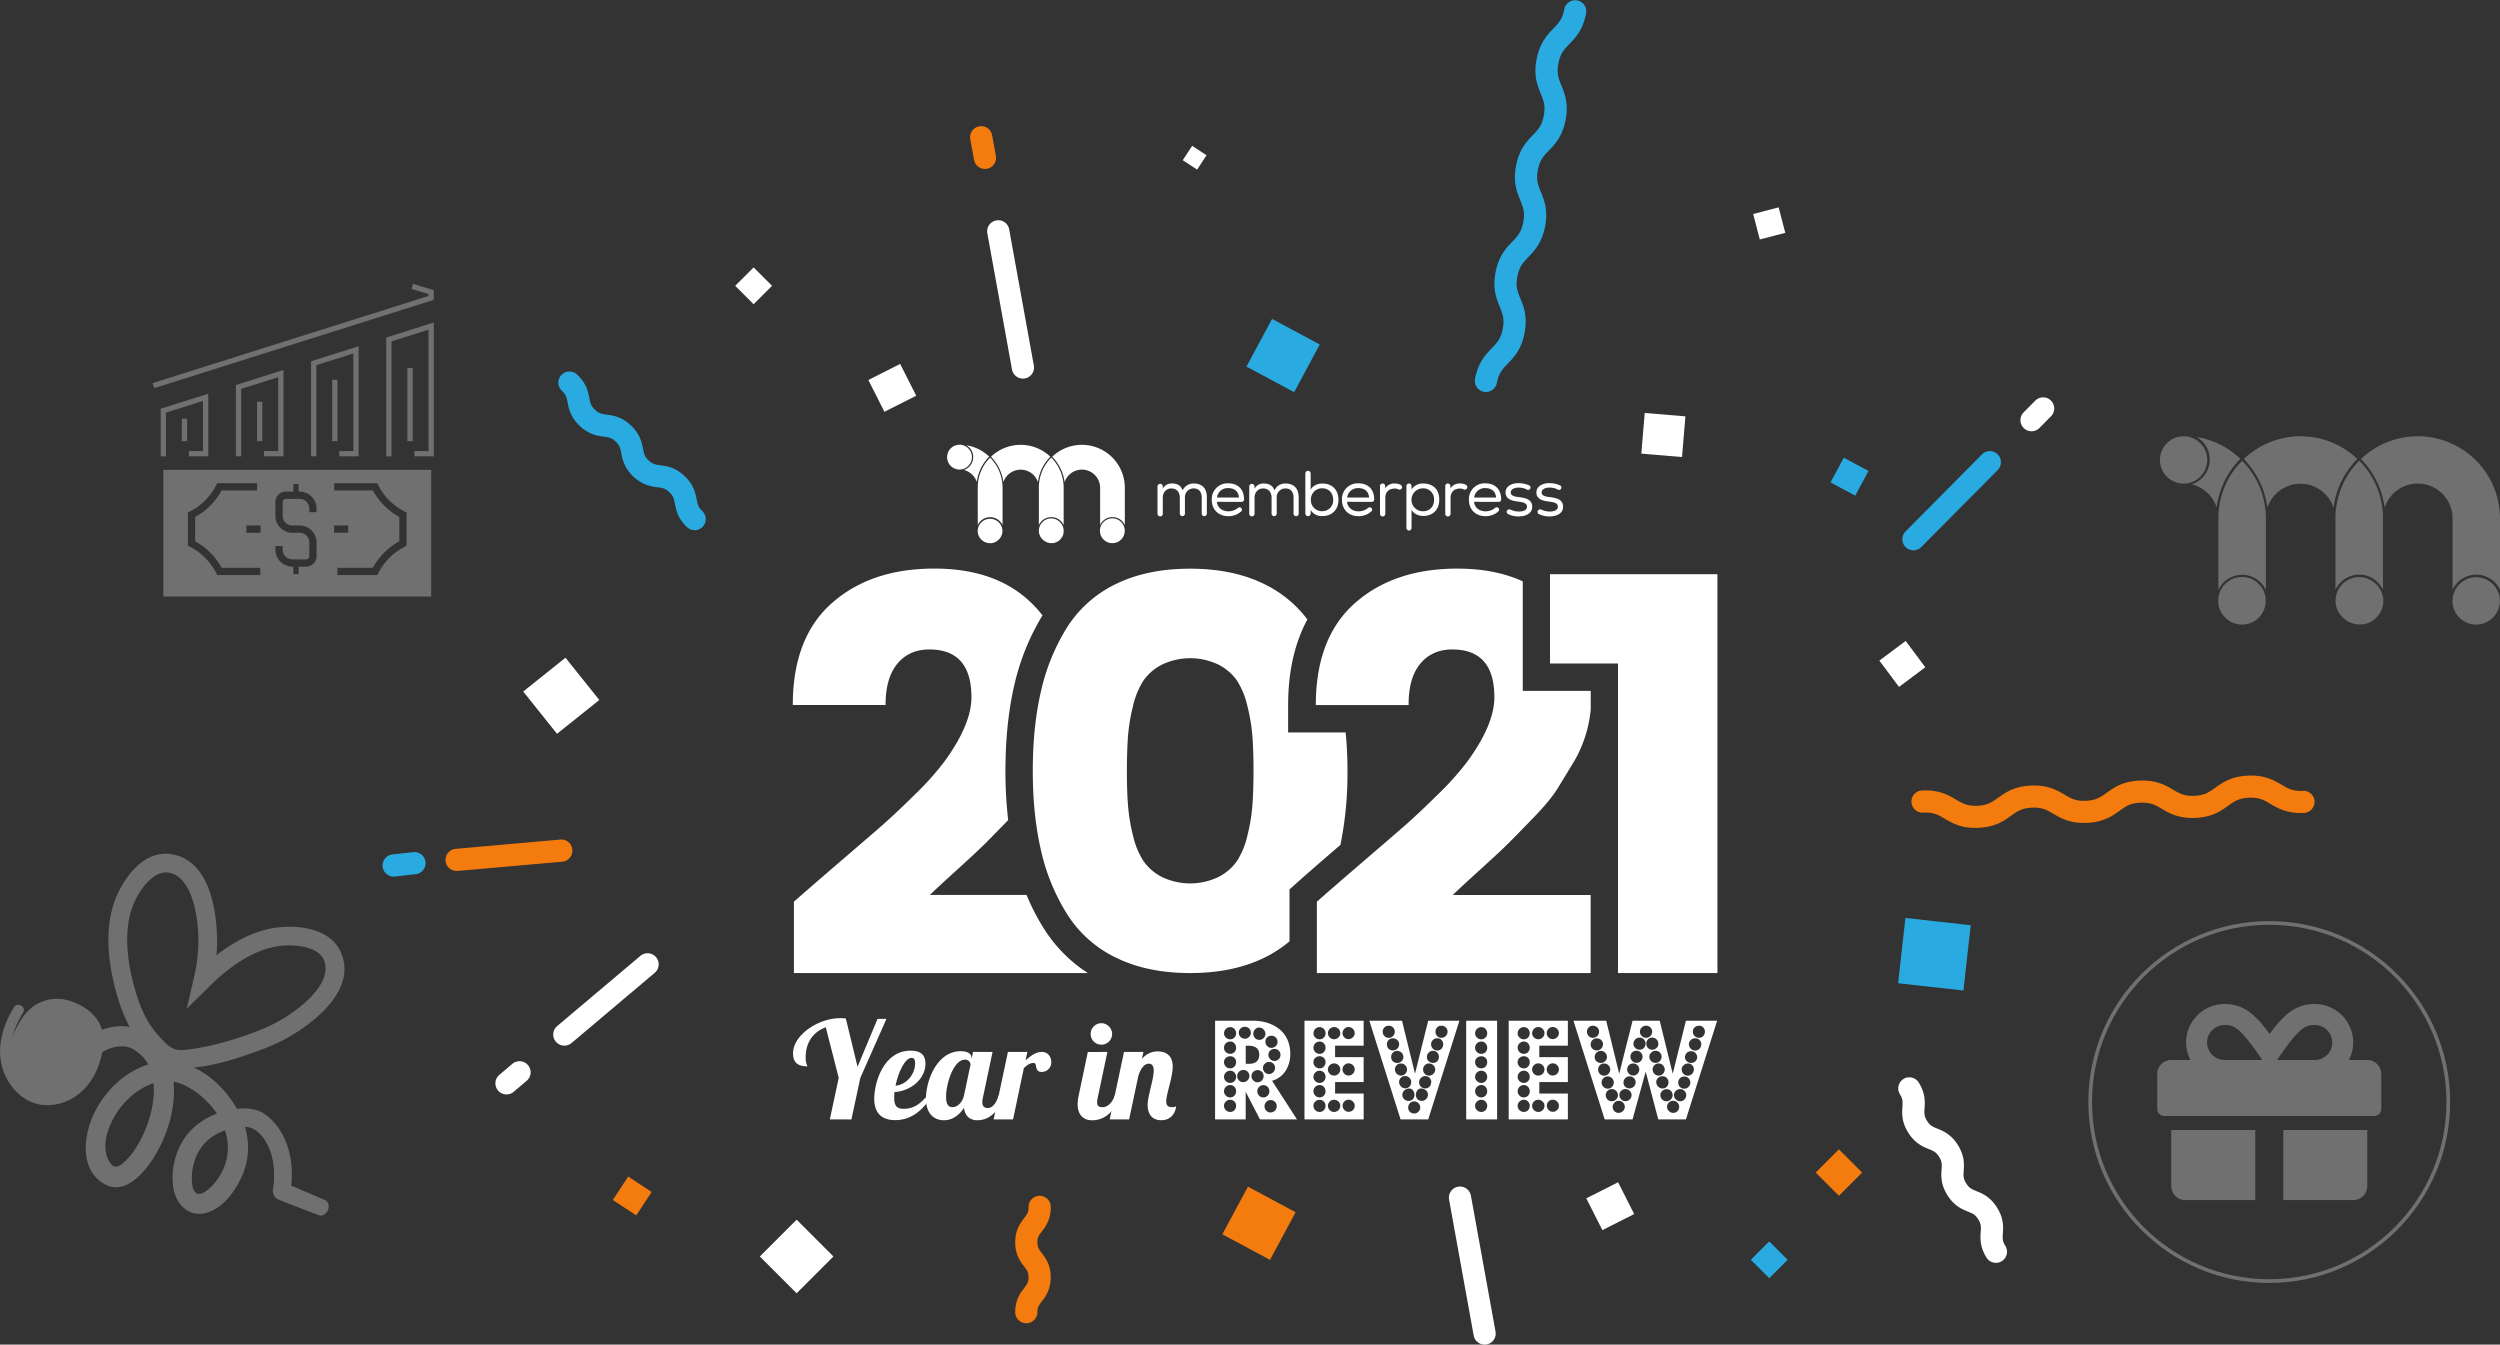 <svg id="Layer_1" data-name="Layer 1" xmlns="http://www.w3.org/2000/svg" viewBox="0 0 1374.1 739.06"><rect x="0" y="0" width="1374.1" height="739.06" fill="#333333" stroke="none"/><defs><style>.cls-1{fill:#fff;}.cls-2{fill:#29abe2;}.cls-3{fill:#f47b0d;}.cls-4{opacity:0.3;}.cls-5{fill:#ffd362;stroke-width:0;}.cls-5,.cls-6,.cls-7,.cls-8{stroke:#fff;}.cls-5,.cls-6,.cls-7{stroke-miterlimit:10;}.cls-6,.cls-7,.cls-8{fill:none;}.cls-6{stroke-linecap:square;}.cls-6,.cls-7{stroke-width:2.91px;}.cls-8{stroke-width:2.03px;}</style></defs><path class="cls-1" d="M1159.19,373.4q6.48-7.87,17.6-7.88,23.14,0,23.15,26.25,0,14.82-14.51,34.89a154.26,154.26,0,0,1-16.67,18.68q-11.12,11-19.45,18.22t-23.47,20.22q-15.13,13-23.47,20.38v39.22h161.55a79.06,79.06,0,0,1-23.83-23.93,120,120,0,0,1-9.85-19H1177.1q3.08-3.09,14.66-13.59t15.9-14.82c2.7-2.7,6.87-7,12.47-12.73a236.06,236.06,0,0,1-1.5-27.1c0-17.51,1.68-33.53,5-47.64A128.17,128.17,0,0,1,1239,346.77a72.22,72.22,0,0,0-5.09-5.79q-19.46-19.92-54.34-19.92t-56.36,19q-21.46,19-21.46,56h51Q1152.7,381.27,1159.19,373.4Z" transform="translate(-666 -8.55)"/><path class="cls-1" d="M1233.66,432.22q0,24.63,4.62,44.19a112,112,0,0,0,14.47,34.94,65,65,0,0,0,26.94,23.71q17.1,8.33,40.49,8.32t40.5-8.32a68.42,68.42,0,0,0,14.08-9.1V497.41l5-4.48c5.53-4.92,13.29-11.66,23-20a197.92,197.92,0,0,0,3.86-40.69c0-7.38-.33-14.4-1-21.09h-31.61v-15c0-18.32,3.55-34.09,10.58-47.14a65.53,65.53,0,0,0-24-19.58q-17.1-8.31-40.5-8.31t-40.49,8.31a65.14,65.14,0,0,0-26.94,23.71A112.17,112.17,0,0,0,1238.28,388Q1233.66,407.59,1233.66,432.22ZM1286,413.13a100,100,0,0,1,2.78-16.63,43.63,43.63,0,0,1,5.69-13.86,27.71,27.71,0,0,1,10.16-8.77,35.92,35.92,0,0,1,31.1,0,27.75,27.75,0,0,1,10.17,8.77,44.1,44.1,0,0,1,5.69,13.86,100,100,0,0,1,2.77,16.63q.62,8,.62,19.09t-.62,19.09a100,100,0,0,1-2.77,16.63,43.83,43.83,0,0,1-5.69,13.85,27.68,27.68,0,0,1-10.17,8.78,35.92,35.92,0,0,1-31.1,0,27.64,27.64,0,0,1-10.16-8.78,43.37,43.37,0,0,1-5.69-13.85,100,100,0,0,1-2.78-16.63q-.62-8-.61-19.09T1286,413.13Z" transform="translate(-666 -8.55)"/><path class="cls-1" d="M1446.61,373.4q6.5-7.87,17.6-7.88,23.16,0,23.16,26.25,0,14.82-14.51,34.89a154.48,154.48,0,0,1-16.68,18.68q-11.12,11-19.45,18.22t-23.46,20.22q-15.13,13-23.47,20.38v39.22h150.48V500.46h-75.76q3.09-3.09,14.67-13.59t15.9-14.82q4.32-4.32,13.59-13.89T1522,442.1q4-6.48,9.58-15.75a69.83,69.83,0,0,0,8.75-27.83V388.28h-37.36v-60.2q-15.27-7-35.93-7-34.89,0-56.35,19t-21.46,56h51Q1440.13,381.27,1446.61,373.4Z" transform="translate(-666 -8.55)"/><polygon class="cls-1" points="851.95 315.6 851.95 364.69 889.31 364.69 889.31 534.83 943.97 534.83 943.97 315.6 851.95 315.6"/><rect class="cls-1" x="959.62" y="376.13" width="29.75" height="29.75" transform="translate(-696.78 685.68) rotate(-38.65)"/><rect class="cls-1" x="1089.56" y="684.85" width="28.61" height="28.61" transform="translate(-837.07 976.78) rotate(-45)"/><rect class="cls-1" x="1073.06" y="158.49" width="14.31" height="14.31" transform="translate(-466.74 803.79) rotate(-45)"/><rect class="cls-1" x="1631.2" y="124.08" width="14.47" height="14.47" transform="translate(-646.19 408.72) rotate(-14.6)"/><rect class="cls-1" x="1317.81" y="90.46" width="9.44" height="9.44" transform="translate(-148.66 1140.1) rotate(-56.72)"/><rect class="cls-2" x="1356.33" y="189.06" width="29.74" height="29.74" transform="translate(-123.02 1307.06) rotate(-61.77)"/><rect class="cls-1" x="1568.9" y="236.4" width="22.44" height="22.44" transform="translate(536.1 1793.15) rotate(-85.23)"/><rect class="cls-3" x="1667.71" y="644.02" width="18.05" height="18.05" transform="translate(-636.67 1368.35) rotate(-45)"/><rect class="cls-2" x="1674.83" y="262.81" width="15.41" height="15.41" transform="translate(-16.92 1616.99) rotate(-61.8)"/><path class="cls-2" d="M1049.35,299.77a6.1,6.1,0,0,1-5.73-1.47c-5.12-4.83-6-9.5-6.67-12.9-.52-2.72-.8-4.21-3.06-6.34s-3.76-2.33-6.5-2.69c-3.44-.45-8.15-1.08-13.27-5.91s-6-9.49-6.66-12.9c-.52-2.71-.8-4.2-3.06-6.33s-3.76-2.32-6.49-2.69c-3.44-.45-8.15-1.07-13.27-5.9s-6-9.5-6.66-12.91c-.52-2.71-.81-4.2-3.06-6.32a6.1,6.1,0,1,1,8.37-8.87c5.12,4.83,6,9.5,6.66,12.9.52,2.71.81,4.2,3.06,6.33s3.76,2.33,6.49,2.69c3.44.45,8.15,1.07,13.27,5.91s6,9.49,6.66,12.9c.52,2.71.81,4.2,3.06,6.33s3.76,2.32,6.5,2.69c3.44.45,8.15,1.07,13.27,5.91s6,9.49,6.67,12.9c.52,2.71.8,4.21,3.06,6.34a6.1,6.1,0,0,1-2.64,10.33Z" transform="translate(-666 -8.55)"/><path class="cls-2" d="M1482.74,224a6.6,6.6,0,0,1-1.16-.11,6.1,6.1,0,0,1-4.83-7.14c1.75-9.11,5.89-13.38,9.21-16.82,2.87-3,4.94-5.09,6-10.63s-.07-8.3-1.63-12.11c-1.81-4.42-4.06-9.93-2.31-19s5.89-13.38,9.21-16.82c2.87-3,4.94-5.09,6-10.63s-.07-8.3-1.63-12.11c-1.81-4.42-4.07-9.92-2.31-19s5.89-13.38,9.21-16.81c2.87-3,4.94-5.1,6-10.63s-.06-8.3-1.62-12.11c-1.81-4.42-4.07-9.92-2.31-19s5.89-13.38,9.21-16.81c2.87-3,4.94-5.09,6-10.63a6.09,6.09,0,1,1,12,2.3c-1.75,9.11-5.89,13.38-9.21,16.81-2.87,3-4.94,5.1-6,10.64s.06,8.29,1.62,12.1c1.81,4.42,4.07,9.92,2.32,19s-5.89,13.38-9.22,16.81c-2.86,3-4.93,5.1-6,10.64s.06,8.29,1.62,12.1c1.82,4.42,4.07,9.93,2.32,19s-5.89,13.38-9.22,16.81c-2.86,3-4.93,5.1-6,10.64s.06,8.29,1.62,12.11c1.82,4.42,4.07,9.92,2.32,19s-5.89,13.38-9.22,16.81c-2.86,3-4.93,5.1-6,10.64A6.09,6.09,0,0,1,1482.74,224Z" transform="translate(-666 -8.55)"/><path class="cls-2" d="M1717.7,311.05a6.1,6.1,0,0,1-4.33-10.39l42.08-42.44a6.1,6.1,0,0,1,8.66,8.59L1722,309.25A6.11,6.11,0,0,1,1717.7,311.05Z" transform="translate(-666 -8.55)"/><path class="cls-1" d="M1782.61,245.59a6.1,6.1,0,0,1-4.33-10.39l6.46-6.52a6.1,6.1,0,0,1,8.66,8.59l-6.46,6.52A6.1,6.1,0,0,1,1782.61,245.59Z" transform="translate(-666 -8.55)"/><rect class="cls-1" x="1146.62" y="211.85" width="19.58" height="19.58" transform="translate(-641.58 537.14) rotate(-26.82)"/><path class="cls-1" d="M1228.24,216.64a6.1,6.1,0,0,1-6-5l-13.53-74.7a6.1,6.1,0,1,1,12-2.18l13.53,74.71a6.09,6.09,0,0,1-4.91,7.08A5.92,5.92,0,0,1,1228.24,216.64Z" transform="translate(-666 -8.55)"/><path class="cls-3" d="M1207.37,101.41a6.1,6.1,0,0,1-6-5l-2.08-11.47a6.1,6.1,0,0,1,12-2.18l2.08,11.48a6.09,6.09,0,0,1-4.91,7.08A5.92,5.92,0,0,1,1207.37,101.41Z" transform="translate(-666 -8.55)"/><path class="cls-3" d="M917,487.27a6.09,6.09,0,0,1-.53-12.16L974,470A6.09,6.09,0,1,1,975,482.18l-57.46,5.07A5,5,0,0,1,917,487.27Z" transform="translate(-666 -8.55)"/><path class="cls-3" d="M1224,730.37a3.25,3.25,0,0,1,0-.54c0-6.86,2.83-10.59,4.9-13.3,1.61-2.11,2.42-3.17,2.42-5.93s-.8-3.81-2.41-5.92c-2.07-2.72-4.9-6.44-4.9-13.31s2.84-10.58,4.91-13.3c1.61-2.11,2.42-3.17,2.42-5.92a6.1,6.1,0,1,1,12.19,0c0,6.86-2.84,10.58-4.91,13.3-1.61,2.11-2.41,3.17-2.41,5.92s.8,3.81,2.41,5.92c2.06,2.72,4.9,6.46,4.89,13.31s-2.84,10.59-4.91,13.3c-1.6,2.11-2.41,3.17-2.41,5.93a6.1,6.1,0,0,1-12.17.53Z" transform="translate(-666 -8.55)"/><rect class="cls-2" x="1711.24" y="515.02" width="36.11" height="36.11" transform="translate(342.17 2184.21) rotate(-83.65)"/><rect class="cls-1" x="1702.57" y="364.43" width="18.05" height="18.05" transform="translate(-548.51 1091.45) rotate(-36.81)"/><rect class="cls-2" x="1631.28" y="693.84" width="14.31" height="14.31" transform="translate(-681.79 1355.31) rotate(-45)"/><rect class="cls-3" x="1343.08" y="665.98" width="29.74" height="29.74" transform="translate(-550.21 1546.73) rotate(-61.77)"/><rect class="cls-3" x="1005.75" y="658.11" width="15.41" height="15.41" transform="translate(-765.24 1139.25) rotate(-56.72)"/><path class="cls-1" d="M1763.05,702.67a6.09,6.09,0,0,1-5.17-2.86c-3.74-6-3.42-10.7-3.2-14.16.19-2.76.29-4.27-1.36-6.9s-3-3.2-5.61-4.24c-3.21-1.3-7.61-3.09-11.35-9.06s-3.42-10.7-3.19-14.16c.18-2.76.28-4.27-1.36-6.9s-3.06-3.2-5.61-4.24c-3.22-1.31-7.62-3.1-11.36-9.06s-3.42-10.71-3.2-14.17c.19-2.76.29-4.28-1.36-6.91a6.09,6.09,0,1,1,10.33-6.46c3.74,6,3.43,10.7,3.2,14.16-.18,2.76-.28,4.28,1.37,6.91s3,3.2,5.61,4.24c3.21,1.31,7.61,3.1,11.35,9.06s3.42,10.71,3.19,14.17c-.18,2.75-.28,4.27,1.37,6.89s3,3.2,5.61,4.24c3.21,1.31,7.61,3.1,11.35,9.06s3.42,10.71,3.19,14.17c-.18,2.75-.28,4.27,1.36,6.89a6.1,6.1,0,0,1-5.16,9.33Z" transform="translate(-666 -8.55)"/><path class="cls-3" d="M1938.14,448.45c0,.19,0,.37,0,.55a6.09,6.09,0,0,1-5.81,6.37c-9.27.42-14.39-2.61-18.5-5-3.54-2.1-6.1-3.61-11.74-3.36s-8.05,2-11.39,4.4c-3.88,2.8-8.7,6.27-18,6.69s-14.38-2.61-18.5-5c-3.54-2.1-6.1-3.61-11.74-3.36s-8,2-11.39,4.4c-3.87,2.8-8.7,6.27-18,6.69s-14.38-2.61-18.49-5c-3.55-2.1-6.11-3.61-11.74-3.36s-8.06,2-11.4,4.4c-3.88,2.8-8.7,6.27-18,6.69s-14.38-2.61-18.5-5c-3.54-2.1-6.11-3.61-11.74-3.36a6.1,6.1,0,1,1-.55-12.18c9.26-.41,14.38,2.61,18.5,5.05,3.54,2.09,6.11,3.61,11.74,3.35s8-2,11.4-4.4c3.87-2.79,8.7-6.27,18-6.69s14.38,2.61,18.49,5c3.55,2.1,6.11,3.62,11.75,3.36s8-2,11.39-4.4c3.87-2.79,8.7-6.27,18-6.69s14.39,2.61,18.5,5c3.55,2.1,6.11,3.61,11.74,3.36s8-2,11.39-4.4c3.88-2.79,8.71-6.27,18-6.69s14.38,2.61,18.5,5c3.54,2.1,6.1,3.61,11.74,3.36A6.1,6.1,0,0,1,1938.14,448.45Z" transform="translate(-666 -8.55)"/><path class="cls-1" d="M976.18,583.27a6.1,6.1,0,0,1-3.94-10.76L1017.91,534a6.1,6.1,0,1,1,7.87,9.32l-45.67,38.55A6.06,6.06,0,0,1,976.18,583.27Z" transform="translate(-666 -8.55)"/><path class="cls-1" d="M944.39,610.1a6.1,6.1,0,0,1-3.94-10.75l7-5.93a6.1,6.1,0,1,1,7.86,9.32l-7,5.92A6.06,6.06,0,0,1,944.39,610.1Z" transform="translate(-666 -8.55)"/><rect class="cls-1" x="1541.25" y="661.6" width="19.58" height="19.58" transform="translate(-802.07 763.62) rotate(-26.82)"/><path class="cls-1" d="M1482,747.61a6.09,6.09,0,0,1-6-5l-13.53-74.7a6.09,6.09,0,1,1,12-2.17l13.53,74.7a6.09,6.09,0,0,1-4.91,7.08A5.82,5.82,0,0,1,1482,747.61Z" transform="translate(-666 -8.55)"/><path class="cls-2" d="M899.89,483.39a6.1,6.1,0,0,1-5.41,5.64l-11.58,1.3a6.1,6.1,0,0,1-1.36-12.12l11.59-1.3a6.1,6.1,0,0,1,6.73,5.38A5.8,5.8,0,0,1,899.89,483.39Z" transform="translate(-666 -8.55)"/><path class="cls-1" d="M1322.14,274.3a6.5,6.5,0,0,0-6.12,3.8c-.89-2.77-3-3.8-5.82-3.8a5.46,5.46,0,0,0-5.08,2.86v-1.08a1.46,1.46,0,1,0-2.91,0v14.71a1.46,1.46,0,1,0,2.91,0h0V282.1c0-2.82,1.83-5.08,4.65-5.08,3.11,0,4.7,2.16,4.7,5.08v8.74h0a1.41,1.41,0,0,0,1.41,1.41,1.44,1.44,0,0,0,1.41-1.41V282.1A4.76,4.76,0,0,1,1322,277c3.1,0,4.51,2.07,4.51,5v8.84h0a1.41,1.41,0,0,0,2.82,0V282C1329.42,277.3,1327,274.3,1322.14,274.3Z" transform="translate(-666 -8.55)"/><path class="cls-1" d="M1372.57,274.3a6.5,6.5,0,0,0-6.11,3.8c-.89-2.77-3.06-3.8-5.83-3.8a5.47,5.47,0,0,0-5.08,2.86v-1.08a1.46,1.46,0,1,0-2.91,0v14.71a1.46,1.46,0,1,0,2.91,0h0V282.1c0-2.82,1.84-5.08,4.66-5.08,3.1,0,4.7,2.16,4.7,5.08v8.74h0a1.41,1.41,0,1,0,2.82,0V282.1a4.76,4.76,0,0,1,4.75-5.08c3.1,0,4.51,2.07,4.51,5v8.84h0a1.41,1.41,0,0,0,2.82,0V282C1379.85,277.3,1377.41,274.3,1372.57,274.3Z" transform="translate(-666 -8.55)"/><path class="cls-1" d="M1348.46,284.4a1.31,1.31,0,0,0,1.31-1.31c0-6.07-3.8-8.89-8.74-8.89a8.67,8.67,0,0,0-9,9c0,5.5,3.76,9.07,9.12,9.07a10.32,10.32,0,0,0,7.1-2.68,1.16,1.16,0,0,0,.37-.89,1.31,1.31,0,0,0-1.31-1.32,1.28,1.28,0,0,0-.94.38,8,8,0,0,1-5.22,1.83c-3.34,0-6-2-6.3-5.22ZM1334.92,282a5.9,5.9,0,0,1,6.16-5.17c3.38,0,5.68,1.83,5.87,5.17Z" transform="translate(-666 -8.55)"/><path class="cls-1" d="M1420,284.4a1.31,1.31,0,0,0,1.32-1.31c0-6.07-3.81-8.89-8.74-8.89a8.67,8.67,0,0,0-9,9c0,5.5,3.76,9.07,9.12,9.07a10.33,10.33,0,0,0,7.1-2.68,1.16,1.16,0,0,0,.37-.89,1.31,1.31,0,0,0-1.31-1.32,1.28,1.28,0,0,0-.94.38,8.07,8.07,0,0,1-5.22,1.83c-3.34,0-6-2-6.3-5.22ZM1406.46,282a5.9,5.9,0,0,1,6.16-5.17c3.38,0,5.68,1.83,5.87,5.17Z" transform="translate(-666 -8.55)"/><path class="cls-1" d="M1489.79,284.4a1.31,1.31,0,0,0,1.32-1.31c0-6.07-3.81-8.89-8.74-8.89a8.67,8.67,0,0,0-9,9c0,5.5,3.76,9.07,9.12,9.07a10.33,10.33,0,0,0,7.1-2.68,1.38,1.38,0,0,0,.37-.89,1.31,1.31,0,0,0-1.31-1.32,1.28,1.28,0,0,0-.94.38,8.07,8.07,0,0,1-5.22,1.83c-3.34,0-6-2-6.3-5.22ZM1476.26,282a5.89,5.89,0,0,1,6.15-5.17c3.39,0,5.69,1.83,5.88,5.17Z" transform="translate(-666 -8.55)"/><path class="cls-1" d="M1392.83,274.3c-2.45,0-5.27,1.08-6.44,3.43V268.8a1.46,1.46,0,1,0-2.92,0v22a1.46,1.46,0,0,0,2.92,0v-1.88a7.1,7.1,0,0,0,6.44,3.29c5,0,8.83-3.24,8.83-8.93C1401.66,277.4,1397.81,274.3,1392.83,274.3Zm-.19,15.22a6,6,0,0,1-6.11-6.29,6.06,6.06,0,0,1,6.11-6.3c3.38,0,6.11,2.21,6.11,6.3A5.92,5.92,0,0,1,1392.64,289.52Z" transform="translate(-666 -8.55)"/><path class="cls-1" d="M1448.29,274.3a7.23,7.23,0,0,0-6.44,3.29v-1.88a1.41,1.41,0,1,0-2.82,0v23a1.45,1.45,0,0,0,1.41,1.45,1.42,1.42,0,0,0,1.41-1.45v-10c1.18,2.35,4,3.43,6.44,3.43,4.94,0,8.79-3.1,8.79-9S1453.27,274.3,1448.29,274.3Zm-.19,15.27a6.3,6.3,0,0,1,0-12.6,5.89,5.89,0,0,1,6.11,6.26C1454.21,287.36,1451.49,289.57,1448.1,289.57Z" transform="translate(-666 -8.55)"/><path class="cls-1" d="M1435.74,275a6.79,6.79,0,0,0-3-.7,6,6,0,0,0-5.41,2.68v-1.27a1.41,1.41,0,0,0-1.41-1.41,1.38,1.38,0,0,0-1.41,1.41v15.13a1.46,1.46,0,1,0,2.91,0v-8.55c0-3.29,1.84-5.12,5.13-5.22a4.48,4.48,0,0,1,2.11.47,1.2,1.2,0,0,0,.57.14,1.38,1.38,0,0,0,1.41-1.41A1.61,1.61,0,0,0,1435.74,275Z" transform="translate(-666 -8.55)"/><path class="cls-1" d="M1471.65,275a6.79,6.79,0,0,0-3.05-.7,6,6,0,0,0-5.41,2.68v-1.27a1.41,1.41,0,0,0-1.41-1.41,1.38,1.38,0,0,0-1.41,1.41v15.13a1.46,1.46,0,1,0,2.91,0v-8.55c0-3.29,1.84-5.12,5.13-5.22a4.48,4.48,0,0,1,2.11.47,1.2,1.2,0,0,0,.57.14,1.38,1.38,0,0,0,1.41-1.41A1.61,1.61,0,0,0,1471.65,275Z" transform="translate(-666 -8.55)"/><path class="cls-1" d="M1500.75,281.77c-2.17-.24-4.33-.71-4.38-2.45s1.88-2.82,4.33-2.77a10.25,10.25,0,0,1,3.9.75l.75.38h0a1.33,1.33,0,0,0,.57.14,1.31,1.31,0,0,0,1.31-1.32,1.28,1.28,0,0,0-.84-1.22c-.29-.09-.57-.23-.85-.33a14.82,14.82,0,0,0-4.94-.84c-3.33-.05-7.14,1.5-7.09,5.21s3.66,4.52,7,4.94c2.68.28,4.84.85,4.79,2.77,0,2.31-2.82,2.68-4.51,2.68a10.43,10.43,0,0,1-4.6-1.08h0a1.54,1.54,0,0,0-.61-.14,1.41,1.41,0,0,0-.62,2.68h.1a12.53,12.53,0,0,0,5.69,1.22c3.94,0,7.33-1.64,7.42-5.22C1508.22,282.76,1503.94,282.19,1500.75,281.77Z" transform="translate(-666 -8.55)"/><path class="cls-1" d="M1517.71,281.77c-2.16-.24-4.32-.71-4.37-2.45s1.88-2.82,4.33-2.77a10.25,10.25,0,0,1,3.9.75l.75.38h0a1.29,1.29,0,0,0,1.88-1.18,1.27,1.27,0,0,0-.85-1.22c-.28-.09-.56-.23-.84-.33a14.82,14.82,0,0,0-4.94-.84c-3.33-.05-7.14,1.5-7.1,5.21s3.67,4.52,7,4.94c2.68.28,4.84.85,4.79,2.77,0,2.31-2.82,2.68-4.51,2.68a10.47,10.47,0,0,1-4.61-1.08h0a1.47,1.47,0,0,0-.61-.14,1.41,1.41,0,0,0-.61,2.68h.1a12.51,12.51,0,0,0,5.68,1.22c4,0,7.34-1.64,7.43-5.22C1525.19,282.76,1520.91,282.19,1517.71,281.77Z" transform="translate(-666 -8.55)"/><path class="cls-1" d="M1237,276.6v20.54a7.5,7.5,0,0,1,13.63,0V276.6a23.35,23.35,0,0,0-6.81-16.55A23.44,23.44,0,0,0,1237,276.6Z" transform="translate(-666 -8.55)"/><path class="cls-1" d="M1284.2,300.29a6.82,6.82,0,1,0-8.74,6.53,6.53,6.53,0,0,0,1.93.28A6.78,6.78,0,0,0,1284.2,300.29Z" transform="translate(-666 -8.55)"/><path class="cls-1" d="M1203.41,276.55v20.59a7.51,7.51,0,0,1,13.63.05V276.6a23.41,23.41,0,0,0-6.82-16.5A23,23,0,0,0,1203.41,276.55Z" transform="translate(-666 -8.55)"/><path class="cls-1" d="M1243.83,293.47a6.83,6.83,0,0,0-6.82,6.82,6,6,0,0,0,.33,2h0a3.09,3.09,0,0,0,.24.61c0,.05,0,.05,0,.09.1.19.15.33.24.52s.05.1.09.14l.29.43s0,.09.09.09a2.42,2.42,0,0,0,.33.42,4,4,0,0,0,.42.47,7,7,0,0,0,4.14,2c.23,0,.47,0,.7,0a2.84,2.84,0,0,0,.61,0h.19c.14,0,.28-.05.47-.05a.27.27,0,0,0,.19-.05l.56-.14h0c.19-.05.38-.14.57-.19s.14,0,.19-.09.23-.09.33-.14.14-.1.23-.14a1.16,1.16,0,0,0,.28-.19l.24-.14c.09-.05.19-.14.28-.19a2.7,2.7,0,0,0,.38-.33l.23-.23c.09-.1.14-.19.24-.24a.84.84,0,0,0,.14-.19c.09-.09.14-.18.23-.28a.49.49,0,0,0,.14-.19,1.57,1.57,0,0,0,.24-.33s0-.09.09-.14a6.25,6.25,0,0,0,.61-1.31v-.05l.14-.42s0-.1,0-.1,0-.33.09-.47v-.09a7.34,7.34,0,0,0,.1-1.08A7,7,0,0,0,1243.83,293.47Z" transform="translate(-666 -8.55)"/><path class="cls-1" d="M1217,300.29a6.82,6.82,0,0,0-13.63-.05v.05a6.73,6.73,0,0,0,.8,3.24,5.64,5.64,0,0,0,.75,1.08,5.57,5.57,0,0,0,.94.94,9,9,0,0,0,1.08.75l.61.29a6.89,6.89,0,0,0,2.63.51h.1a2.64,2.64,0,0,0,.56,0h.14a2.28,2.28,0,0,0,.57-.1h0l.56-.14h0c.18-.05.37-.14.61-.23h0c.38-.19.76-.38,1.13-.61h0A6.88,6.88,0,0,0,1217,300.29Z" transform="translate(-666 -8.55)"/><path class="cls-1" d="M1243.31,259.58a23.63,23.63,0,0,0-32.62,0,24.61,24.61,0,0,1,6.82,14,10,10,0,0,1,19,0A23.78,23.78,0,0,1,1243.31,259.58Z" transform="translate(-666 -8.55)"/><path class="cls-1" d="M1200.21,259.82a6.82,6.82,0,1,0-6.81,6.81A6.82,6.82,0,0,0,1200.21,259.82Z" transform="translate(-666 -8.55)"/><path class="cls-1" d="M1270.62,297.14a7.5,7.5,0,0,1,13.63,0V276.65a23.6,23.6,0,0,0-39.9-17.07,24.54,24.54,0,0,1,6.81,14,10,10,0,0,1,19.51,3.11v20.49Z" transform="translate(-666 -8.55)"/><path class="cls-1" d="M1209.7,259.54a23.37,23.37,0,0,0-12.54-6.25,7.47,7.47,0,0,1-1.37,13.58,10.11,10.11,0,0,1,7.1,6.58A24.15,24.15,0,0,1,1209.7,259.54Z" transform="translate(-666 -8.55)"/><path class="cls-1" d="M1122.1,623.82,1127,601l-7.12-27.82c-6.9,2.53-11.05,8.31-11.05,16.47a10.21,10.21,0,0,0,1,5c-5.12,0-7.94-1.85-7.94-7.19,0-9.87,13.65-19.29,26-19.29,1,0,2,.08,3,.15l6.45,26.56,11-26.33h4.9L1138.87,601l-4.9,22.84Z" transform="translate(-666 -8.55)"/><path class="cls-1" d="M1162.82,618c5.86,0,9.42-3.26,13.13-7.49h2.52c-4.22,6.82-10.53,13.72-20.39,13.72-7,0-11.57-3.41-11.57-11.79s4.82-26.41,20-26.41c6.6,0,8.16,3.41,8.16,7.12,0,8.53-8.16,15.13-17.06,15.65-.07,1-.15,2.08-.15,3C1157.48,616.85,1159.26,618,1162.82,618Zm4.31-28c-3.79,0-7.42,7.94-8.91,15.28,5.72-.37,10.76-6.08,10.76-12.24C1169,591.19,1168.54,590,1167.13,590Z" transform="translate(-666 -8.55)"/><path class="cls-1" d="M1211.55,586.74,1206.21,612a10.31,10.31,0,0,0-.29,2.37c0,2.08,1,3.19,3,3.19,2.89,0,4.89-3.26,6-7h3.12c-4.23,12.09-10.9,13.72-14.91,13.72s-6.82-2.37-7.27-6.82c-2.3,3.41-5.78,6.82-11.05,6.82-5,0-9.86-3.12-9.86-11.94,0-10,6.15-26,19.06-26,4.23,0,6,1.63,6,3.78v.52l.81-3.93ZM1186,611.29c0,5.71,2.38,5.78,3.71,5.78,2.15,0,5.27-2.22,6.16-6.52l3.56-16.77a2.87,2.87,0,0,0-3-2.81C1190,591,1186,604.32,1186,611.29Z" transform="translate(-666 -8.55)"/><path class="cls-1" d="M1230.69,586.74l-1,4.6c2.6-2.23,5.42-4.6,9-4.6,3.34,0,5.12,2.74,5.12,5.56a5.19,5.19,0,0,1-5.34,5.42c-4.16,0-2.08-4.9-4.31-4.9s-3.56,1.11-5.41,2.82l-5.93,28.18h-10.69l7.87-37.08Z" transform="translate(-666 -8.55)"/><path class="cls-1" d="M1274.67,586.74,1269.33,612a10.39,10.39,0,0,0-.3,2.37c0,2.08,1,2.74,3,2.74,2.9,0,5.57-2.81,6.68-6.52h3.12c-4.23,12.09-11.58,13.72-15.58,13.72-4.45,0-7.94-2.67-7.94-8.9a23.7,23.7,0,0,1,.6-4.82l5-23.81Zm-3.34-15.8a6,6,0,0,1,5.94,5.93,5.89,5.89,0,0,1-5.94,5.86,5.82,5.82,0,0,1-5.86-5.86A5.89,5.89,0,0,1,1271.33,570.94Z" transform="translate(-666 -8.55)"/><path class="cls-1" d="M1297.44,593.19c-2.67,0-4.67,3.12-5.78,6.83l-5.05,23.8h-10.68l7.86-37.08h10.68l-.81,3.86a11,11,0,0,1,8.68-4.16c4.74,0,8.23,2.45,8.23,8.38s-3.56,15-3.56,19.14c0,1.85.74,3.11,3,3.11a4.5,4.5,0,0,0,2.44-.44c-.66,5.34-4.22,7.64-8.16,7.64-5.71,0-7.49-4.15-7.49-8.38,0-5,3.34-14.17,3.34-18.92C1300.11,594.53,1299.22,593.19,1297.44,593.19Z" transform="translate(-666 -8.55)"/><path class="cls-1" d="M1358.53,623.82l-7.85-15.18v15.18h-16.82V569.57h20.61a26.55,26.55,0,0,1,8.5,1.29,19.65,19.65,0,0,1,6.55,3.62,15.65,15.65,0,0,1,4.19,5.7,18.69,18.69,0,0,1,1.46,7.5,16.7,16.7,0,0,1-2.67,9.62,13,13,0,0,1-7.33,5.3l13.71,21.22Zm-13.12-47.35a3.4,3.4,0,0,0-.9-2.37,3.09,3.09,0,0,0-2.37-1,3.4,3.4,0,0,0-3.37,3.37,3.1,3.1,0,0,0,1,2.33,3.34,3.34,0,0,0,2.38,1,3.16,3.16,0,0,0,2.37-1A3.25,3.25,0,0,0,1345.41,576.47Zm-3.27,11.3a3.16,3.16,0,0,0,2.37-.95,3.37,3.37,0,0,0,.9-2.42,3.42,3.42,0,0,0-.9-2.37,3.08,3.08,0,0,0-2.37-1,3.38,3.38,0,0,0-3.37,3.36,3.2,3.2,0,0,0,1,2.42A3.34,3.34,0,0,0,1342.14,587.77Zm0,8a3.08,3.08,0,0,0,2.37-1,3.4,3.4,0,0,0,.9-2.37,3.11,3.11,0,0,0-3.27-3.28,3.39,3.39,0,0,0-2.38.91,3.05,3.05,0,0,0-1,2.37,3.38,3.38,0,0,0,3.37,3.36Zm3.27,4.66a3.4,3.4,0,0,0-.9-2.37,3.09,3.09,0,0,0-2.37-1,3.4,3.4,0,0,0-3.37,3.37,3.1,3.1,0,0,0,1,2.33,3.34,3.34,0,0,0,2.38,1,3.16,3.16,0,0,0,2.37-1A3.25,3.25,0,0,0,1345.41,600.45Zm-3.27,11.3a3.16,3.16,0,0,0,2.37-1,3.37,3.37,0,0,0,.9-2.42,3.42,3.42,0,0,0-.9-2.37,3.08,3.08,0,0,0-2.37-1,3.38,3.38,0,0,0-3.37,3.36,3.2,3.2,0,0,0,1,2.42A3.34,3.34,0,0,0,1342.14,611.75Zm0,8a3.08,3.08,0,0,0,2.37-1,3.4,3.4,0,0,0,.9-2.37,3.25,3.25,0,0,0-.9-2.33,3.16,3.16,0,0,0-2.37-1,3.34,3.34,0,0,0-2.38,1,3.1,3.1,0,0,0-1,2.33,3.38,3.38,0,0,0,3.37,3.36Zm7.24-16.39a3.14,3.14,0,0,0,2.33-1,3.26,3.26,0,0,0,1-2.41,3.24,3.24,0,0,0-3.28-3.28,3.26,3.26,0,0,0-2.41,1,3.14,3.14,0,0,0-1,2.33,3.25,3.25,0,0,0,3.36,3.36Zm4.14-27.08a3.25,3.25,0,0,0-.9-2.33,3.16,3.16,0,0,0-2.37-1,3.41,3.41,0,0,0-2.38.9,3,3,0,0,0-1,2.29,3.38,3.38,0,0,0,3.37,3.36,3.09,3.09,0,0,0,2.32-1A3.17,3.17,0,0,0,1353.52,576.3Zm-1,17q5.6,0,5.6-5.09,0-4.83-5.95-4.83h-1.46v9.92Zm8,6.73a3.09,3.09,0,0,0-1-2.38,3.42,3.42,0,0,0-2.37-.9,3.22,3.22,0,0,0-2.29,1,3.1,3.1,0,0,0-1,2.33,3.28,3.28,0,0,0,1,2.37,3.08,3.08,0,0,0,2.33,1,3.38,3.38,0,0,0,3.36-3.36Zm1-23.29a3.55,3.55,0,0,0-3.36-3.37,3.11,3.11,0,0,0-2.33,1,3.32,3.32,0,0,0-.95,2.37,3.26,3.26,0,0,0,.95,2.41,3.14,3.14,0,0,0,2.33,1,3.28,3.28,0,0,0,2.37-1A3.18,3.18,0,0,0,1361.54,576.73Zm2.16,31.65a3.25,3.25,0,0,0-3.36-3.36,3.14,3.14,0,0,0-2.29,1,3.39,3.39,0,0,0,0,4.75,3.1,3.1,0,0,0,2.33,1,3.2,3.2,0,0,0,2.41-1A3.32,3.32,0,0,0,1363.7,608.38Zm-.17-9.48a3.09,3.09,0,0,0,2.33-1,3.32,3.32,0,0,0,1-2.37,3.24,3.24,0,0,0-3.28-3.28,3.24,3.24,0,0,0-2.37,1,3.11,3.11,0,0,0-1,2.28,3.32,3.32,0,0,0,.95,2.37A3.19,3.19,0,0,0,1363.53,598.9Zm4.22,17.68a3.22,3.22,0,0,0-1-2.42,3.31,3.31,0,0,0-2.37-.94,3.1,3.1,0,0,0-2.33,1,3.32,3.32,0,0,0-1,2.37A3.41,3.41,0,0,0,1362,619a3.05,3.05,0,0,0,2.37,1,3.38,3.38,0,0,0,3.36-3.36Zm.44-35.45a3.11,3.11,0,0,0-1-2.33,3.32,3.32,0,0,0-2.37-.95,3.24,3.24,0,0,0-3.28,3.28,3.26,3.26,0,0,0,1,2.41,3.15,3.15,0,0,0,2.33,1,3.4,3.4,0,0,0,3.37-3.36Zm-1.64,10.61a3.11,3.11,0,0,0,2.28-1,3.24,3.24,0,0,0,1-2.37,3.23,3.23,0,0,0-3.28-3.27,3.4,3.4,0,0,0-2.37.9,3,3,0,0,0-1,2.37,3.42,3.42,0,0,0,3.37,3.37Z" transform="translate(-666 -8.55)"/><path class="cls-1" d="M1383,623.82V569.57h32.52v13.71h-15.7v6.3h15.7V603.3h-15.7v6.29h15.7v14.23Zm11.56-47.35a3.37,3.37,0,0,0-.91-2.37,3.06,3.06,0,0,0-2.37-1,3.4,3.4,0,0,0-3.36,3.37,3.1,3.1,0,0,0,1,2.33,3.32,3.32,0,0,0,2.37,1,3.13,3.13,0,0,0,2.37-1A3.22,3.22,0,0,0,1394.58,576.47Zm-3.28,11.3a3.13,3.13,0,0,0,2.37-.95,3.34,3.34,0,0,0,.91-2.42,3.38,3.38,0,0,0-.91-2.37,3.05,3.05,0,0,0-2.37-1,3.39,3.39,0,0,0-2.37,5.78A3.32,3.32,0,0,0,1391.3,587.77Zm0,8a3.05,3.05,0,0,0,2.37-1,3.37,3.37,0,0,0,.91-2.37,3.12,3.12,0,0,0-3.28-3.28,3.37,3.37,0,0,0-2.37.91,3.05,3.05,0,0,0-1,2.37,3.38,3.38,0,0,0,3.36,3.36Zm3.28,4.66a3.37,3.37,0,0,0-.91-2.37,3.06,3.06,0,0,0-2.37-1,3.4,3.4,0,0,0-3.36,3.37,3.1,3.1,0,0,0,1,2.33,3.32,3.32,0,0,0,2.37,1,3.13,3.13,0,0,0,2.37-1A3.22,3.22,0,0,0,1394.58,600.45Zm-3.28,11.3a3.13,3.13,0,0,0,2.37-1,3.34,3.34,0,0,0,.91-2.42,3.38,3.38,0,0,0-.91-2.37,3.05,3.05,0,0,0-2.37-1,3.39,3.39,0,0,0-2.37,5.78A3.32,3.32,0,0,0,1391.3,611.75Zm0,8a3.05,3.05,0,0,0,2.37-1,3.37,3.37,0,0,0,.91-2.37,3.22,3.22,0,0,0-.91-2.33,3.13,3.13,0,0,0-2.37-1,3.32,3.32,0,0,0-2.37,1,3.1,3.1,0,0,0-1,2.33,3.38,3.38,0,0,0,3.36,3.36Zm11.39-43.3a3.38,3.38,0,0,0-5.78-2.37,3.32,3.32,0,0,0-1,2.37,3.18,3.18,0,0,0,1,2.33,3.28,3.28,0,0,0,2.41,1,3.34,3.34,0,0,0,2.38-1A3.1,3.1,0,0,0,1402.69,576.47Zm0,19.92a3.09,3.09,0,0,0-1-2.32,3.3,3.3,0,0,0-2.38-1,3.24,3.24,0,0,0-2.41,1,3.17,3.17,0,0,0-1,2.32,3.34,3.34,0,0,0,1,2.38,3.2,3.2,0,0,0,2.41,1,3.38,3.38,0,0,0,3.37-3.37Zm0,20a3.1,3.1,0,0,0-1-2.33,3.34,3.34,0,0,0-2.38-1,3.28,3.28,0,0,0-2.41,1,3.18,3.18,0,0,0-1,2.33,3.32,3.32,0,0,0,1,2.37,3.2,3.2,0,0,0,2.41,1,3.38,3.38,0,0,0,3.37-3.36Zm7.93-39.94a3.4,3.4,0,0,0-3.36-3.37,3.11,3.11,0,0,0-2.33,1,3.32,3.32,0,0,0-1,2.37,3.24,3.24,0,0,0,3.28,3.28,3.32,3.32,0,0,0,2.37-1A3.1,3.1,0,0,0,1410.62,576.47Zm0,19.92a3.09,3.09,0,0,0-1-2.32,3.28,3.28,0,0,0-2.37-1,3.14,3.14,0,0,0-2.33,1,3.17,3.17,0,0,0-1,2.32,3.34,3.34,0,0,0,1,2.38,3.1,3.1,0,0,0,2.33,1,3.38,3.38,0,0,0,3.36-3.37Zm0,20a3.1,3.1,0,0,0-1-2.33,3.32,3.32,0,0,0-2.37-1,3.24,3.24,0,0,0-3.28,3.28,3.32,3.32,0,0,0,1,2.37,3.1,3.1,0,0,0,2.33,1,3.38,3.38,0,0,0,3.36-3.36Z" transform="translate(-666 -8.55)"/><path class="cls-1" d="M1435.81,623.82l-17.17-54.25h17.95l7.16,29.15,7.24-29.15h17.17L1451,623.82Zm-3.19-48.21a3.18,3.18,0,0,0-.95-2.33,3.25,3.25,0,0,0-2.42-.95,3.23,3.23,0,0,0-3.27,3.28,3.31,3.31,0,0,0,.94,2.37,3.11,3.11,0,0,0,2.33,1,3.2,3.2,0,0,0,2.42-1A3.32,3.32,0,0,0,1432.62,575.61Zm2.41,7a3.2,3.2,0,0,0-1-2.41,3.49,3.49,0,0,0-4.79,0,3.27,3.27,0,0,0-.94,2.41,3.33,3.33,0,0,0,.94,2.38,3.43,3.43,0,0,0,5.78-2.38Zm2.33,6.9a3.39,3.39,0,0,0-5.78-2.37,3.32,3.32,0,0,0-.95,2.37,3.16,3.16,0,0,0,.95,2.38,3.37,3.37,0,0,0,2.42.9,3.33,3.33,0,0,0,2.33-.95A3,3,0,0,0,1437.36,589.49Zm2,6.9a3.17,3.17,0,0,0-.95-2.32,3.26,3.26,0,0,0-2.42-1,3.24,3.24,0,0,0-3.28,3.27,3.27,3.27,0,0,0,1,2.38,3.13,3.13,0,0,0,2.28,1,3.22,3.22,0,0,0,2.42-1A3.34,3.34,0,0,0,1439.35,596.39Zm-1,10.36a3.07,3.07,0,0,0,2.33-1,3.32,3.32,0,0,0,.95-2.37,3.26,3.26,0,0,0-.95-2.41,3.14,3.14,0,0,0-2.33-1,3.25,3.25,0,0,0-3.36,3.36,3.29,3.29,0,0,0,1,2.33A3.17,3.17,0,0,0,1438.31,606.75Zm1.81,6.9a3.16,3.16,0,0,0,2.38-.95,3.39,3.39,0,0,0,.9-2.42,4,4,0,0,0-.78-2.37,2.41,2.41,0,0,0-2.07-1.08,4.09,4.09,0,0,0-2.63.95,3.08,3.08,0,0,0-1.16,2.5,3.22,3.22,0,0,0,1,2.42A3.32,3.32,0,0,0,1440.12,613.65Zm6.47,3.62a3.4,3.4,0,0,0-3.36-3.37,3.06,3.06,0,0,0-2.37,1,3.37,3.37,0,0,0-.91,2.37,3.22,3.22,0,0,0,.91,2.33,3.13,3.13,0,0,0,2.37.95,3.23,3.23,0,0,0,2.37-1A3.17,3.17,0,0,0,1446.59,617.27Zm4.23-7a3.06,3.06,0,0,0-1.17-2.5,4.17,4.17,0,0,0-2.71-.95,2.36,2.36,0,0,0-2,1.08,4,4,0,0,0-.77,2.37,3.39,3.39,0,0,0,.9,2.42,3.16,3.16,0,0,0,2.38.95,3.24,3.24,0,0,0,2.32-1A3.17,3.17,0,0,0,1450.82,610.28Zm1.81-6.9a3.25,3.25,0,0,0-3.36-3.36,3.14,3.14,0,0,0-2.33,1,3.22,3.22,0,0,0-1,2.41,3.28,3.28,0,0,0,1,2.37,3.07,3.07,0,0,0,2.33,1,3.17,3.17,0,0,0,2.37-1A3.29,3.29,0,0,0,1452.63,603.38Zm2.16-7a3.07,3.07,0,0,0-1-2.32,3.28,3.28,0,0,0-2.37-1,3.09,3.09,0,0,0-2.37,1,3.26,3.26,0,0,0-.91,2.32,3.34,3.34,0,0,0,.95,2.38,3.11,3.11,0,0,0,2.33,1,3.4,3.4,0,0,0,3.37-3.37Zm2.07-6.9a3.41,3.41,0,0,0-.91-2.37,3.05,3.05,0,0,0-2.37-1,3.4,3.4,0,0,0-3.37,3.36,3,3,0,0,0,1,2.33,3.33,3.33,0,0,0,2.33.95,3.2,3.2,0,0,0,2.37-.9A3.25,3.25,0,0,0,1456.86,589.49Zm-.95-3.53a3.06,3.06,0,0,0,2.37-1,3.44,3.44,0,0,0,.91-2.38,3.37,3.37,0,0,0-.91-2.41,3.14,3.14,0,0,0-2.37-.95,3.32,3.32,0,0,0-2.37.95,3.17,3.17,0,0,0-1,2.41,3.4,3.4,0,0,0,3.37,3.37Zm5.69-10.35a3.1,3.1,0,0,0-1-2.33,3.28,3.28,0,0,0-2.37-.95,3.09,3.09,0,0,0-2.37.95,3.22,3.22,0,0,0-.91,2.33,3.37,3.37,0,0,0,.91,2.37,3.05,3.05,0,0,0,2.37,1,3.38,3.38,0,0,0,3.36-3.36Z" transform="translate(-666 -8.55)"/><path class="cls-1" d="M1471.87,623.82V569.57h17v54.25Zm11.55-47.35a3.4,3.4,0,0,0-.9-2.37,3.09,3.09,0,0,0-2.37-1,3.4,3.4,0,0,0-3.37,3.37,3.1,3.1,0,0,0,1,2.33,3.34,3.34,0,0,0,2.38,1,3.16,3.16,0,0,0,2.37-1A3.25,3.25,0,0,0,1483.42,576.47Zm-3.27,11.3a3.16,3.16,0,0,0,2.37-.95,3.37,3.37,0,0,0,.9-2.42,3.42,3.42,0,0,0-.9-2.37,3.08,3.08,0,0,0-2.37-1,3.38,3.38,0,0,0-3.37,3.36,3.2,3.2,0,0,0,1,2.42A3.34,3.34,0,0,0,1480.15,587.77Zm0,8a3.08,3.08,0,0,0,2.37-1,3.4,3.4,0,0,0,.9-2.37,3.11,3.11,0,0,0-3.27-3.28,3.39,3.39,0,0,0-2.38.91,3.05,3.05,0,0,0-1,2.37,3.38,3.38,0,0,0,3.37,3.36Zm3.27,4.66a3.4,3.4,0,0,0-.9-2.37,3.09,3.09,0,0,0-2.37-1,3.4,3.4,0,0,0-3.37,3.37,3.1,3.1,0,0,0,1,2.33,3.34,3.34,0,0,0,2.38,1,3.16,3.16,0,0,0,2.37-1A3.25,3.25,0,0,0,1483.42,600.45Zm-3.27,11.3a3.16,3.16,0,0,0,2.37-1,3.37,3.37,0,0,0,.9-2.42,3.42,3.42,0,0,0-.9-2.37,3.08,3.08,0,0,0-2.37-1,3.38,3.38,0,0,0-3.37,3.36,3.2,3.2,0,0,0,1,2.42A3.34,3.34,0,0,0,1480.15,611.75Zm0,8a3.08,3.08,0,0,0,2.37-1,3.4,3.4,0,0,0,.9-2.37,3.25,3.25,0,0,0-.9-2.33,3.16,3.16,0,0,0-2.37-1,3.34,3.34,0,0,0-2.38,1,3.1,3.1,0,0,0-1,2.33,3.38,3.38,0,0,0,3.37,3.36Z" transform="translate(-666 -8.55)"/><path class="cls-1" d="M1495.24,623.82V569.57h32.52v13.71h-15.7v6.3h15.7V603.3h-15.7v6.29h15.7v14.23Zm11.56-47.35a3.37,3.37,0,0,0-.91-2.37,3.06,3.06,0,0,0-2.37-1,3.4,3.4,0,0,0-3.36,3.37,3.1,3.1,0,0,0,1,2.33,3.32,3.32,0,0,0,2.37,1,3.13,3.13,0,0,0,2.37-1A3.22,3.22,0,0,0,1506.8,576.47Zm-3.28,11.3a3.13,3.13,0,0,0,2.37-.95,3.34,3.34,0,0,0,.91-2.42,3.38,3.38,0,0,0-.91-2.37,3.05,3.05,0,0,0-2.37-1,3.39,3.39,0,0,0-2.37,5.78A3.32,3.32,0,0,0,1503.52,587.77Zm0,8a3.05,3.05,0,0,0,2.37-1,3.37,3.37,0,0,0,.91-2.37,3.12,3.12,0,0,0-3.28-3.28,3.37,3.37,0,0,0-2.37.91,3.05,3.05,0,0,0-1,2.37,3.38,3.38,0,0,0,3.36,3.36Zm3.28,4.66a3.37,3.37,0,0,0-.91-2.37,3.06,3.06,0,0,0-2.37-1,3.4,3.4,0,0,0-3.36,3.37,3.1,3.1,0,0,0,1,2.33,3.32,3.32,0,0,0,2.37,1,3.13,3.13,0,0,0,2.37-1A3.22,3.22,0,0,0,1506.8,600.45Zm-3.28,11.3a3.13,3.13,0,0,0,2.37-1,3.34,3.34,0,0,0,.91-2.42,3.38,3.38,0,0,0-.91-2.37,3.05,3.05,0,0,0-2.37-1,3.39,3.39,0,0,0-2.37,5.78A3.32,3.32,0,0,0,1503.52,611.75Zm0,8a3.05,3.05,0,0,0,2.37-1,3.37,3.37,0,0,0,.91-2.37,3.22,3.22,0,0,0-.91-2.33,3.13,3.13,0,0,0-2.37-1,3.32,3.32,0,0,0-2.37,1,3.1,3.1,0,0,0-1,2.33,3.38,3.38,0,0,0,3.36,3.36Zm11.39-43.3a3.23,3.23,0,0,0-1-2.37,3.28,3.28,0,0,0-2.38-1,3.2,3.2,0,0,0-2.41,1,3.32,3.32,0,0,0-1,2.37,3.18,3.18,0,0,0,1,2.33,3.28,3.28,0,0,0,2.41,1,3.36,3.36,0,0,0,2.38-1A3.1,3.1,0,0,0,1514.91,576.47Zm0,19.92a3.09,3.09,0,0,0-1-2.32,3.31,3.31,0,0,0-2.38-1,3.24,3.24,0,0,0-2.41,1,3.17,3.17,0,0,0-1,2.32,3.34,3.34,0,0,0,1,2.38,3.2,3.2,0,0,0,2.41,1,3.38,3.38,0,0,0,3.37-3.37Zm0,20a3.1,3.1,0,0,0-1-2.33,3.36,3.36,0,0,0-2.38-1,3.28,3.28,0,0,0-2.41,1,3.18,3.18,0,0,0-1,2.33,3.32,3.32,0,0,0,1,2.37,3.2,3.2,0,0,0,2.41,1,3.27,3.27,0,0,0,2.38-1A3.23,3.23,0,0,0,1514.91,616.41Zm7.93-39.94a3.4,3.4,0,0,0-3.36-3.37,3.11,3.11,0,0,0-2.33,1,3.32,3.32,0,0,0-1,2.37,3.24,3.24,0,0,0,3.28,3.28,3.32,3.32,0,0,0,2.37-1A3.1,3.1,0,0,0,1522.84,576.47Zm0,19.92a3.09,3.09,0,0,0-1-2.32,3.28,3.28,0,0,0-2.37-1,3.14,3.14,0,0,0-2.33,1,3.17,3.17,0,0,0-1,2.32,3.34,3.34,0,0,0,1,2.38,3.1,3.1,0,0,0,2.33,1,3.38,3.38,0,0,0,3.36-3.37Zm0,20a3.1,3.1,0,0,0-1-2.33,3.32,3.32,0,0,0-2.37-1,3.24,3.24,0,0,0-3.28,3.28,3.32,3.32,0,0,0,1,2.37,3.1,3.1,0,0,0,2.33,1,3.38,3.38,0,0,0,3.36-3.36Z" transform="translate(-666 -8.55)"/><path class="cls-1" d="M1577.44,623.82l-6.9-26.3-7.24,26.3H1548l-17.17-54.25h18l7.15,29.15,7.34-29.15h14.92l7.16,29.15,7.25-29.15h17.16l-17.16,54.25Zm-32.52-48.21a3.1,3.1,0,0,0-1-2.33,3.28,3.28,0,0,0-2.37-.95,3.09,3.09,0,0,0-2.37.95,3.22,3.22,0,0,0-.91,2.33,3.37,3.37,0,0,0,.91,2.37,3.05,3.05,0,0,0,2.37,1,3.38,3.38,0,0,0,3.36-3.36Zm2.16,7a3.2,3.2,0,0,0-1-2.41,3.49,3.49,0,0,0-4.79,0,3.28,3.28,0,0,0-1,2.41,3.34,3.34,0,0,0,1,2.38,3.43,3.43,0,0,0,5.78-2.38Zm2.16,6.9a3.23,3.23,0,0,0-1-2.37,3.27,3.27,0,0,0-2.38-1,3.38,3.38,0,0,0-3.36,3.36,3.09,3.09,0,0,0,1,2.38,3.4,3.4,0,0,0,2.37.9,3.32,3.32,0,0,0,2.33-.95A3,3,0,0,0,1549.24,589.49Zm1.81,6.9a3.09,3.09,0,0,0-1-2.32,3.31,3.31,0,0,0-2.38-1,3.12,3.12,0,0,0-2.37,1,3.25,3.25,0,0,0-.9,2.32,3.3,3.3,0,0,0,.95,2.38,3.08,3.08,0,0,0,2.32,1,3.38,3.38,0,0,0,3.37-3.37Zm-1.38,10.53a3.11,3.11,0,0,0,2.33-1,3.34,3.34,0,0,0,1-2.38,3.28,3.28,0,0,0-1-2.41,3.19,3.19,0,0,0-2.33-.95,3.32,3.32,0,0,0-2.37.95,3.17,3.17,0,0,0-1,2.41,3.25,3.25,0,0,0,1,2.33A3.17,3.17,0,0,0,1549.67,606.92Zm5.61,3.53a3.17,3.17,0,0,0-1-2.32,3.26,3.26,0,0,0-2.42-1,3.14,3.14,0,0,0-2.33,1,3.17,3.17,0,0,0-.95,2.32,3.32,3.32,0,0,0,.95,2.38,3.1,3.1,0,0,0,2.33,1,3.22,3.22,0,0,0,2.42-1A3.32,3.32,0,0,0,1555.28,610.45Zm3.79,6.47a3.38,3.38,0,0,0-3.36-3.36,3.1,3.1,0,0,0-2.33,1,3.28,3.28,0,0,0-1,2.37,3.24,3.24,0,0,0,3.28,3.28,3.23,3.23,0,0,0,2.37-1A3.14,3.14,0,0,0,1559.07,616.92Zm3.71-6.47a3.17,3.17,0,0,0-1-2.32,3.24,3.24,0,0,0-2.41-1,3.24,3.24,0,0,0-3.28,3.27,3.28,3.28,0,0,0,.95,2.38,3.1,3.1,0,0,0,2.33,1,3.2,3.2,0,0,0,2.41-1A3.32,3.32,0,0,0,1562.78,610.45Zm2.24-7a3.22,3.22,0,0,0-1-2.42,3.39,3.39,0,0,0-4.79,4.79,3.43,3.43,0,0,0,5.78-2.37Zm2-7.08a3.1,3.1,0,0,0-1-2.32,3.28,3.28,0,0,0-2.37-1,3.24,3.24,0,0,0-3.28,3.27,3.23,3.23,0,0,0,1,2.38,3.13,3.13,0,0,0,2.28,1,3.4,3.4,0,0,0,3.37-3.37Zm1.81-7a3.18,3.18,0,0,0-1-2.33,3.29,3.29,0,0,0-2.42-1,3.24,3.24,0,0,0-3.27,3.28,3.28,3.28,0,0,0,1,2.37,3.08,3.08,0,0,0,2.32,1,3.2,3.2,0,0,0,2.42-1A3.32,3.32,0,0,0,1568.82,589.41Zm1.64-7.16a3.41,3.41,0,0,0-.91-2.37,3.06,3.06,0,0,0-2.37-1,3.24,3.24,0,0,0-2.37,1,3.2,3.2,0,0,0-1,2.37,3.06,3.06,0,0,0,1,2.33,3.38,3.38,0,0,0,2.33.95,3.13,3.13,0,0,0,2.37-.95A3.28,3.28,0,0,0,1570.46,582.25Zm-3.11-6.64a3.32,3.32,0,0,0,1,2.37,3.2,3.2,0,0,0,2.42,1,3.09,3.09,0,0,0,2.32-1,3.28,3.28,0,0,0,1-2.37,3.24,3.24,0,0,0-3.27-3.28,3.25,3.25,0,0,0-2.42.95A3.18,3.18,0,0,0,1567.35,575.61Zm3.54,6.64a3.27,3.27,0,0,0,.9,2.33,3.16,3.16,0,0,0,2.38.95,3.4,3.4,0,0,0,2.33-.95,3.08,3.08,0,0,0,1-2.33,3.4,3.4,0,0,0-3.36-3.37,3.09,3.09,0,0,0-2.38,1A3.4,3.4,0,0,0,1570.89,582.25Zm1.64,7.16a3.28,3.28,0,0,0,1,2.37,3.18,3.18,0,0,0,2.41,1,3.1,3.1,0,0,0,2.33-1,3.32,3.32,0,0,0,1-2.37,3.24,3.24,0,0,0-3.28-3.28,3.26,3.26,0,0,0-2.41,1A3.14,3.14,0,0,0,1572.53,589.41Zm1.81,7a3.38,3.38,0,0,0,3.36,3.37,3.15,3.15,0,0,0,2.29-1,3.26,3.26,0,0,0,1-2.38,3.17,3.17,0,0,0-1-2.32,3.14,3.14,0,0,0-2.33-1,3.28,3.28,0,0,0-2.37,1A3.09,3.09,0,0,0,1574.34,596.39Zm2,7.08a3.55,3.55,0,0,0,3.37,3.36,3.2,3.2,0,0,0,2.41-1,3.49,3.49,0,0,0,0-4.79,3.28,3.28,0,0,0-2.41-.95,3.34,3.34,0,0,0-2.38.95A3.22,3.22,0,0,0,1576.32,603.47Zm2.24,7a3.32,3.32,0,0,0,1,2.38,3.22,3.22,0,0,0,2.42,1,3.11,3.11,0,0,0,2.33-1,3.32,3.32,0,0,0,1-2.38,3.24,3.24,0,0,0-3.28-3.27,3.26,3.26,0,0,0-2.42,1A3.17,3.17,0,0,0,1578.56,610.45Zm3.71,6.47a3.11,3.11,0,0,0,1,2.29,3.23,3.23,0,0,0,2.37,1,3.24,3.24,0,0,0,3.28-3.28,3.32,3.32,0,0,0-1-2.37,3.11,3.11,0,0,0-2.33-1,3.4,3.4,0,0,0-3.37,3.36Zm3.8-6.47a3.28,3.28,0,0,0,1,2.38,3.2,3.2,0,0,0,2.41,1,3.1,3.1,0,0,0,2.33-1,3.32,3.32,0,0,0,1-2.38,3.17,3.17,0,0,0-1-2.32,3.14,3.14,0,0,0-2.33-1,3.24,3.24,0,0,0-2.41,1A3.13,3.13,0,0,0,1586.07,610.45Zm5.61-3.53a3.17,3.17,0,0,0,2.37-1,3.28,3.28,0,0,0,1-2.33,3.2,3.2,0,0,0-1-2.41,3.32,3.32,0,0,0-2.37-.95,3.18,3.18,0,0,0-2.33.95,3.24,3.24,0,0,0-.95,2.41,3.3,3.3,0,0,0,.95,2.38A3.1,3.1,0,0,0,1591.68,606.92Zm-1.38-10.53a3.38,3.38,0,0,0,3.36,3.37,3.1,3.1,0,0,0,2.33-1,3.34,3.34,0,0,0,1-2.38,3.21,3.21,0,0,0-.91-2.32,3.09,3.09,0,0,0-2.37-1,3.28,3.28,0,0,0-2.37,1A3.09,3.09,0,0,0,1590.3,596.39Zm1.81-6.9a3,3,0,0,0,1,2.33,3.33,3.33,0,0,0,2.33.95,3.4,3.4,0,0,0,2.37-.9,3.09,3.09,0,0,0,1-2.38,3.37,3.37,0,0,0-6.73,0Zm2.15-6.9a3.57,3.57,0,0,0,3.37,3.37,3.18,3.18,0,0,0,2.41-1,3.34,3.34,0,0,0,1-2.38,3.25,3.25,0,0,0-3.36-3.36,3.32,3.32,0,0,0-2.37.95A3.17,3.17,0,0,0,1594.26,582.59Zm2.16-7a3.38,3.38,0,0,0,3.36,3.36,3.09,3.09,0,0,0,2.38-1,3.4,3.4,0,0,0,.9-2.37,3.25,3.25,0,0,0-.9-2.33,3.13,3.13,0,0,0-2.38-.95,3.28,3.28,0,0,0-2.37.95A3.1,3.1,0,0,0,1596.42,575.61Z" transform="translate(-666 -8.55)"/><g class="cls-4"><path class="cls-1" d="M1949.66,293.43v39.32a14.37,14.37,0,0,1,26.1,0V293.43a44.69,44.69,0,0,0-13-31.68A44.85,44.85,0,0,0,1949.66,293.43Z" transform="translate(-666 -8.55)"/><path class="cls-1" d="M2040,338.78a13,13,0,1,0-16.73,12.51,12.51,12.51,0,0,0,3.68.54A13,13,0,0,0,2040,338.78Z" transform="translate(-666 -8.55)"/><path class="cls-1" d="M1885.32,293.34v39.41a14.4,14.4,0,0,1,26.1.09V293.43a44.86,44.86,0,0,0-13.05-31.59A44.11,44.11,0,0,0,1885.32,293.34Z" transform="translate(-666 -8.55)"/><path class="cls-1" d="M1962.71,325.74a13.05,13.05,0,0,0-13,13,11.26,11.26,0,0,0,.63,3.87h0a6.25,6.25,0,0,0,.45,1.17c0,.09.09.09.09.18.18.36.27.63.45,1,.09.09.09.18.18.27l.54.81c.09.09.09.18.18.18a5,5,0,0,0,.63.81,8.11,8.11,0,0,0,.81.9,13.4,13.4,0,0,0,7.92,3.78c.45,0,.9.09,1.35.09a4.75,4.75,0,0,0,1.17-.09h.36c.27,0,.54-.09.9-.09a.54.54,0,0,0,.36-.09l1.08-.27h0c.36-.09.72-.27,1.08-.36.09-.09.27-.09.36-.18s.45-.18.63-.27.27-.18.45-.27a1.88,1.88,0,0,0,.54-.36c.18-.09.27-.18.45-.27s.36-.27.54-.36a4.51,4.51,0,0,0,.72-.63l.45-.45c.18-.18.27-.36.45-.45a1.24,1.24,0,0,0,.27-.36c.18-.18.27-.36.45-.54a1.24,1.24,0,0,0,.27-.36,3.81,3.81,0,0,0,.45-.63c.09-.09.09-.18.18-.27a12.83,12.83,0,0,0,1.17-2.52v-.09l.27-.81c0-.09,0-.18.09-.18.09-.27.09-.63.18-.9v-.18a14.77,14.77,0,0,0,.18-2.07A13.45,13.45,0,0,0,1962.71,325.74Z" transform="translate(-666 -8.55)"/><path class="cls-1" d="M1911.33,338.78a13.05,13.05,0,0,0-26.1-.09v.09a13,13,0,0,0,1.53,6.21,10.68,10.68,0,0,0,1.44,2.07,11.35,11.35,0,0,0,1.8,1.8,16.94,16.94,0,0,0,2.07,1.44c.36.18.72.36,1.17.54a13.24,13.24,0,0,0,5,1h.18a4.38,4.38,0,0,0,1.08-.09h.27a4.52,4.52,0,0,0,1.08-.18h.09l1.08-.27h.09a10.09,10.09,0,0,0,1.17-.45h.09c.72-.36,1.44-.72,2.16-1.17h0A13.19,13.19,0,0,0,1911.33,338.78Z" transform="translate(-666 -8.55)"/><path class="cls-1" d="M1961.72,260.85a45.22,45.22,0,0,0-62.45,0,47,47,0,0,1,13,26.73,19.12,19.12,0,0,1,36.35.09A45.63,45.63,0,0,1,1961.72,260.85Z" transform="translate(-666 -8.55)"/><path class="cls-1" d="M1879.2,261.3a13,13,0,1,0-13,13.05A13.06,13.06,0,0,0,1879.2,261.3Z" transform="translate(-666 -8.55)"/><path class="cls-1" d="M2014,332.75a14.36,14.36,0,0,1,26.09,0V293.52a45.19,45.19,0,0,0-76.4-32.67,47,47,0,0,1,13,26.73,19.14,19.14,0,0,1,37.35,5.94v39.23Z" transform="translate(-666 -8.55)"/><path class="cls-1" d="M1897.38,260.76a44.92,44.92,0,0,0-24-12,14.32,14.32,0,0,1-2.61,26,19.34,19.34,0,0,1,13.59,12.6A46.18,46.18,0,0,1,1897.38,260.76Z" transform="translate(-666 -8.55)"/><line class="cls-5" x1="225.37" y1="202.22" x2="225.37" y2="242.47"/><line class="cls-5" x1="184.05" y1="208.74" x2="184.05" y2="242.47"/><line class="cls-5" x1="142.72" y1="220.83" x2="142.72" y2="242.47"/><line class="cls-5" x1="101.4" y1="230.13" x2="101.4" y2="242.47"/><path class="cls-1" d="M755.78,266.79v69.62H903V266.79Zm53.27,57.84-23.67,0-.55-1.1a32.93,32.93,0,0,0-14.45-14.45l-1.1-.55V290.24l1.1-.56a32.85,32.85,0,0,0,14.45-14.44l.55-1.1h21.91v4H787.82a37,37,0,0,1-14.54,14.54v13.39a36.87,36.87,0,0,1,14.54,14.55h21.24Zm.13-23.25h-7.75v-4h7.75ZM840,290.08h-4v-2a5.32,5.32,0,0,0-5.31-5.32h-7.58a1.74,1.74,0,0,0-1.73,1.73v7.57a5.32,5.32,0,0,0,5.32,5.32h4A9.33,9.33,0,0,1,840,306.7v7.57a5.74,5.74,0,0,1-5.73,5.73h-4.12v4.12h-2.91V320h-.54a9.33,9.33,0,0,1-9.32-9.31v-2h4v2a5.32,5.32,0,0,0,5.32,5.31h7.57a1.72,1.72,0,0,0,1.73-1.73V306.7a5.32,5.32,0,0,0-5.31-5.32h-4a9.33,9.33,0,0,1-9.32-9.32v-7.57a5.74,5.74,0,0,1,5.73-5.73h4.13v-4.12h2.91v4.12h.54a9.33,9.33,0,0,1,9.31,9.32Zm9.62,7.3h7.75v4h-7.75Zm38.79,11.7a32.9,32.9,0,0,0-14.45,14.44l-.55,1.1H851.47v-4h19.47a36.84,36.84,0,0,1,14.54-14.54V292.69a36.87,36.87,0,0,1-14.54-14.55H849.7v-4h23.67l.55,1.11a33,33,0,0,0,14.45,14.45l1.1.55v18.27Z" transform="translate(-666 -8.55)"/><polyline class="cls-6" points="89.78 249.37 89.78 225.73 113.02 218.38 113.02 249.37 105.28 249.37"/><polyline class="cls-6" points="85.74 211.5 236.99 163.74 236.99 160.56 228 157.83"/><polyline class="cls-6" points="131.1 249.37 131.1 212.68 154.35 205.34 154.35 249.37 146.6 249.37"/><polyline class="cls-6" points="172.43 249.37 172.43 199.63 195.67 192.29 195.67 249.37 187.92 249.37"/><polyline class="cls-6" points="213.75 249.37 213.75 186.58 236.99 179.24 236.99 249.37 229.25 249.37"/><line class="cls-7" x1="225.37" y1="202.22" x2="225.37" y2="242.47"/><line class="cls-7" x1="184.05" y1="208.74" x2="184.05" y2="242.47"/><line class="cls-7" x1="142.72" y1="220.83" x2="142.72" y2="242.47"/><line class="cls-7" x1="101.4" y1="230.13" x2="101.4" y2="242.47"/><circle class="cls-8" cx="1247.27" cy="605.71" r="98.42"/><path class="cls-1" d="M1938.28,591.17h-20.7c12.36-18.39,15.8-19.24,20.7-19.24a9.62,9.62,0,1,1,0,19.24m-49.56,0a9.62,9.62,0,0,1,0-19.24c4.78,0,8.32.8,20.7,19.24Zm78.42,0H1957a21,21,0,0,0,2.42-9.62,21.19,21.19,0,0,0-21.16-21.16c-10,0-16.47,5.12-24.77,16.43-8.29-11.31-14.76-16.43-24.77-16.43a21.19,21.19,0,0,0-21.16,21.16,20.61,20.61,0,0,0,2.43,9.62H1859.4a7.69,7.69,0,0,0-7.69,7.7v19.24a3.86,3.86,0,0,0,3.85,3.84H1971a3.85,3.85,0,0,0,3.84-3.84V598.87a7.68,7.68,0,0,0-7.69-7.7m-46.17,77h38.47a7.69,7.69,0,0,0,7.7-7.7V629.65H1921Zm-61.57-7.7a7.69,7.69,0,0,0,7.7,7.7h38.48V629.65H1859.4Z" transform="translate(-666 -8.55)"/><path class="cls-1" d="M844.46,668.08c-6.14-2.63-12.27-5.28-18.43-7.88,1.43-11.93-1.1-24.92-8.87-34.12-2.72-3.23-6.22-6.21-10.33-7.41a27.83,27.83,0,0,0-10.57-.65c-5.32-9.46-13.83-18.16-23.78-22.75,12.42-1.08,24.56-5.14,37.62-9.95a106.08,106.08,0,0,0,11.65-5.13c4.29-2.22,41.64-22.4,32-47.3-6.09-15.79-27.84-16.11-38.48-14.07-10,1.91-20.13,6.86-30.29,14.75q.18-2.12.27-4.23c.22-4.82,1.29-47.26-25.1-51.3-16.74-2.59-27.83,16.14-31.35,26.4-4.53,13.16-4.28,29.41.76,48.29A93,93,0,0,0,737.24,573a25.87,25.87,0,0,0-5.47-.41,30,30,0,0,0-9.71,2c-2.27-7.9-9.39-13.33-17.7-15.94a22.59,22.59,0,0,0-19.58,2.7,26,26,0,0,0-6.4,6.49,51.37,51.37,0,0,0-4.45,8c-.4.85-.64,1.83-1,2.66a37.74,37.74,0,0,1,3.74-9.75c.64-1.22,1.32-2.42,2-3.6,2-3.2-3.07-6.13-5-2.94-7.26,11.73-10.75,26.11-4.06,39,3.2,6.15,8.64,11.44,15.28,13.66,6.38,2.13,13.52,1.12,19.44-1.88,10.25-5.2,15.79-15.28,17.81-26.1a20.18,20.18,0,0,1,11.24-3.19,12.3,12.3,0,0,1,5.46,1.31,24.63,24.63,0,0,1,4.53,3.34,23.82,23.82,0,0,1,1.86,1.9c.42.51.83,1,1.2,1.58.19.28.38.57.56.86,0,.08.52.94.54.93-13.06,4-23.93,14.71-29.79,26.84s-8.23,31.18,5.84,39c11.65,6.44,22.73-7.46,27.84-16.16,7-11.85,11.21-26.32,10-40.19,6.35,1.09,12.84,5.57,17.61,10.14a43.21,43.21,0,0,1,6.21,7.42,36.93,36.93,0,0,0-17,12.29,39,39,0,0,0-7,28.25c1.34,9,8.29,16.59,18.06,14,10-2.68,16.93-13.29,20.55-22.29a38,38,0,0,0,.74-24.94,10.27,10.27,0,0,1,6.2,2,21.18,21.18,0,0,1,4.69,5.08,29.34,29.34,0,0,1,4,9.22,40.7,40.7,0,0,1,1.12,9.06c0,1.62,0,3.24-.08,4.86s-.44,3.08-.56,4.63a5.21,5.21,0,0,0,3.52,5.2c7.18,2.91,14.42,5.62,21.63,8.42C845.7,678.12,849.13,670.09,844.46,668.08Zm-97.83-40.54a63.18,63.18,0,0,1-5.9,11.84,38.41,38.41,0,0,1-4.84,6.29c-1.52,1.56-4.18,4.41-6.61,4.09-2.12-.28-3.83-3.61-4.42-5.37-2.68-7.89.79-17,5-23.71A42.73,42.73,0,0,1,743.68,607a30.92,30.92,0,0,1,6.71-3.06,46.23,46.23,0,0,1,.11,6.46A61.48,61.48,0,0,1,746.63,627.54Zm15.12-42.44c-3-1.13-5.27-3.7-7.4-6a50.36,50.36,0,0,1-6-7.54c-4.18-6.57-6.81-14-8.8-21.53-4.5-16.87-4.82-31.1-1-42.29,3.07-8.93,11.31-20.92,20.05-19.57,13.22,2,17,25.44,16.37,40.67a91.06,91.06,0,0,1-1.21,11.4c-.31,1.82-.69,3.63-1.11,5.43l-4,17.32,12.67-12.49c12.3-12.14,24.39-19.41,35.92-21.61,9.28-1.78,23.76-.57,26.95,7.66C849,549.08,830.57,564,817,571a94.34,94.34,0,0,1-10.49,4.63,196.67,196.67,0,0,1-22.1,7c-3.79.9-7.64,1.71-11.52,2.28C769.69,585.38,764.87,586.3,761.75,585.1Zm25.44,69a29.53,29.53,0,0,1-7.31,8.68c-1.49,1.13-4.09,2.86-6,1.56s-2.2-4.23-2.37-6.39a29.46,29.46,0,0,1,1-9.84,25.34,25.34,0,0,1,13.95-16.94,32.75,32.75,0,0,1,3.2-1.34A29.11,29.11,0,0,1,787.19,654.13Z" transform="translate(-666 -8.55)"/></g></svg>